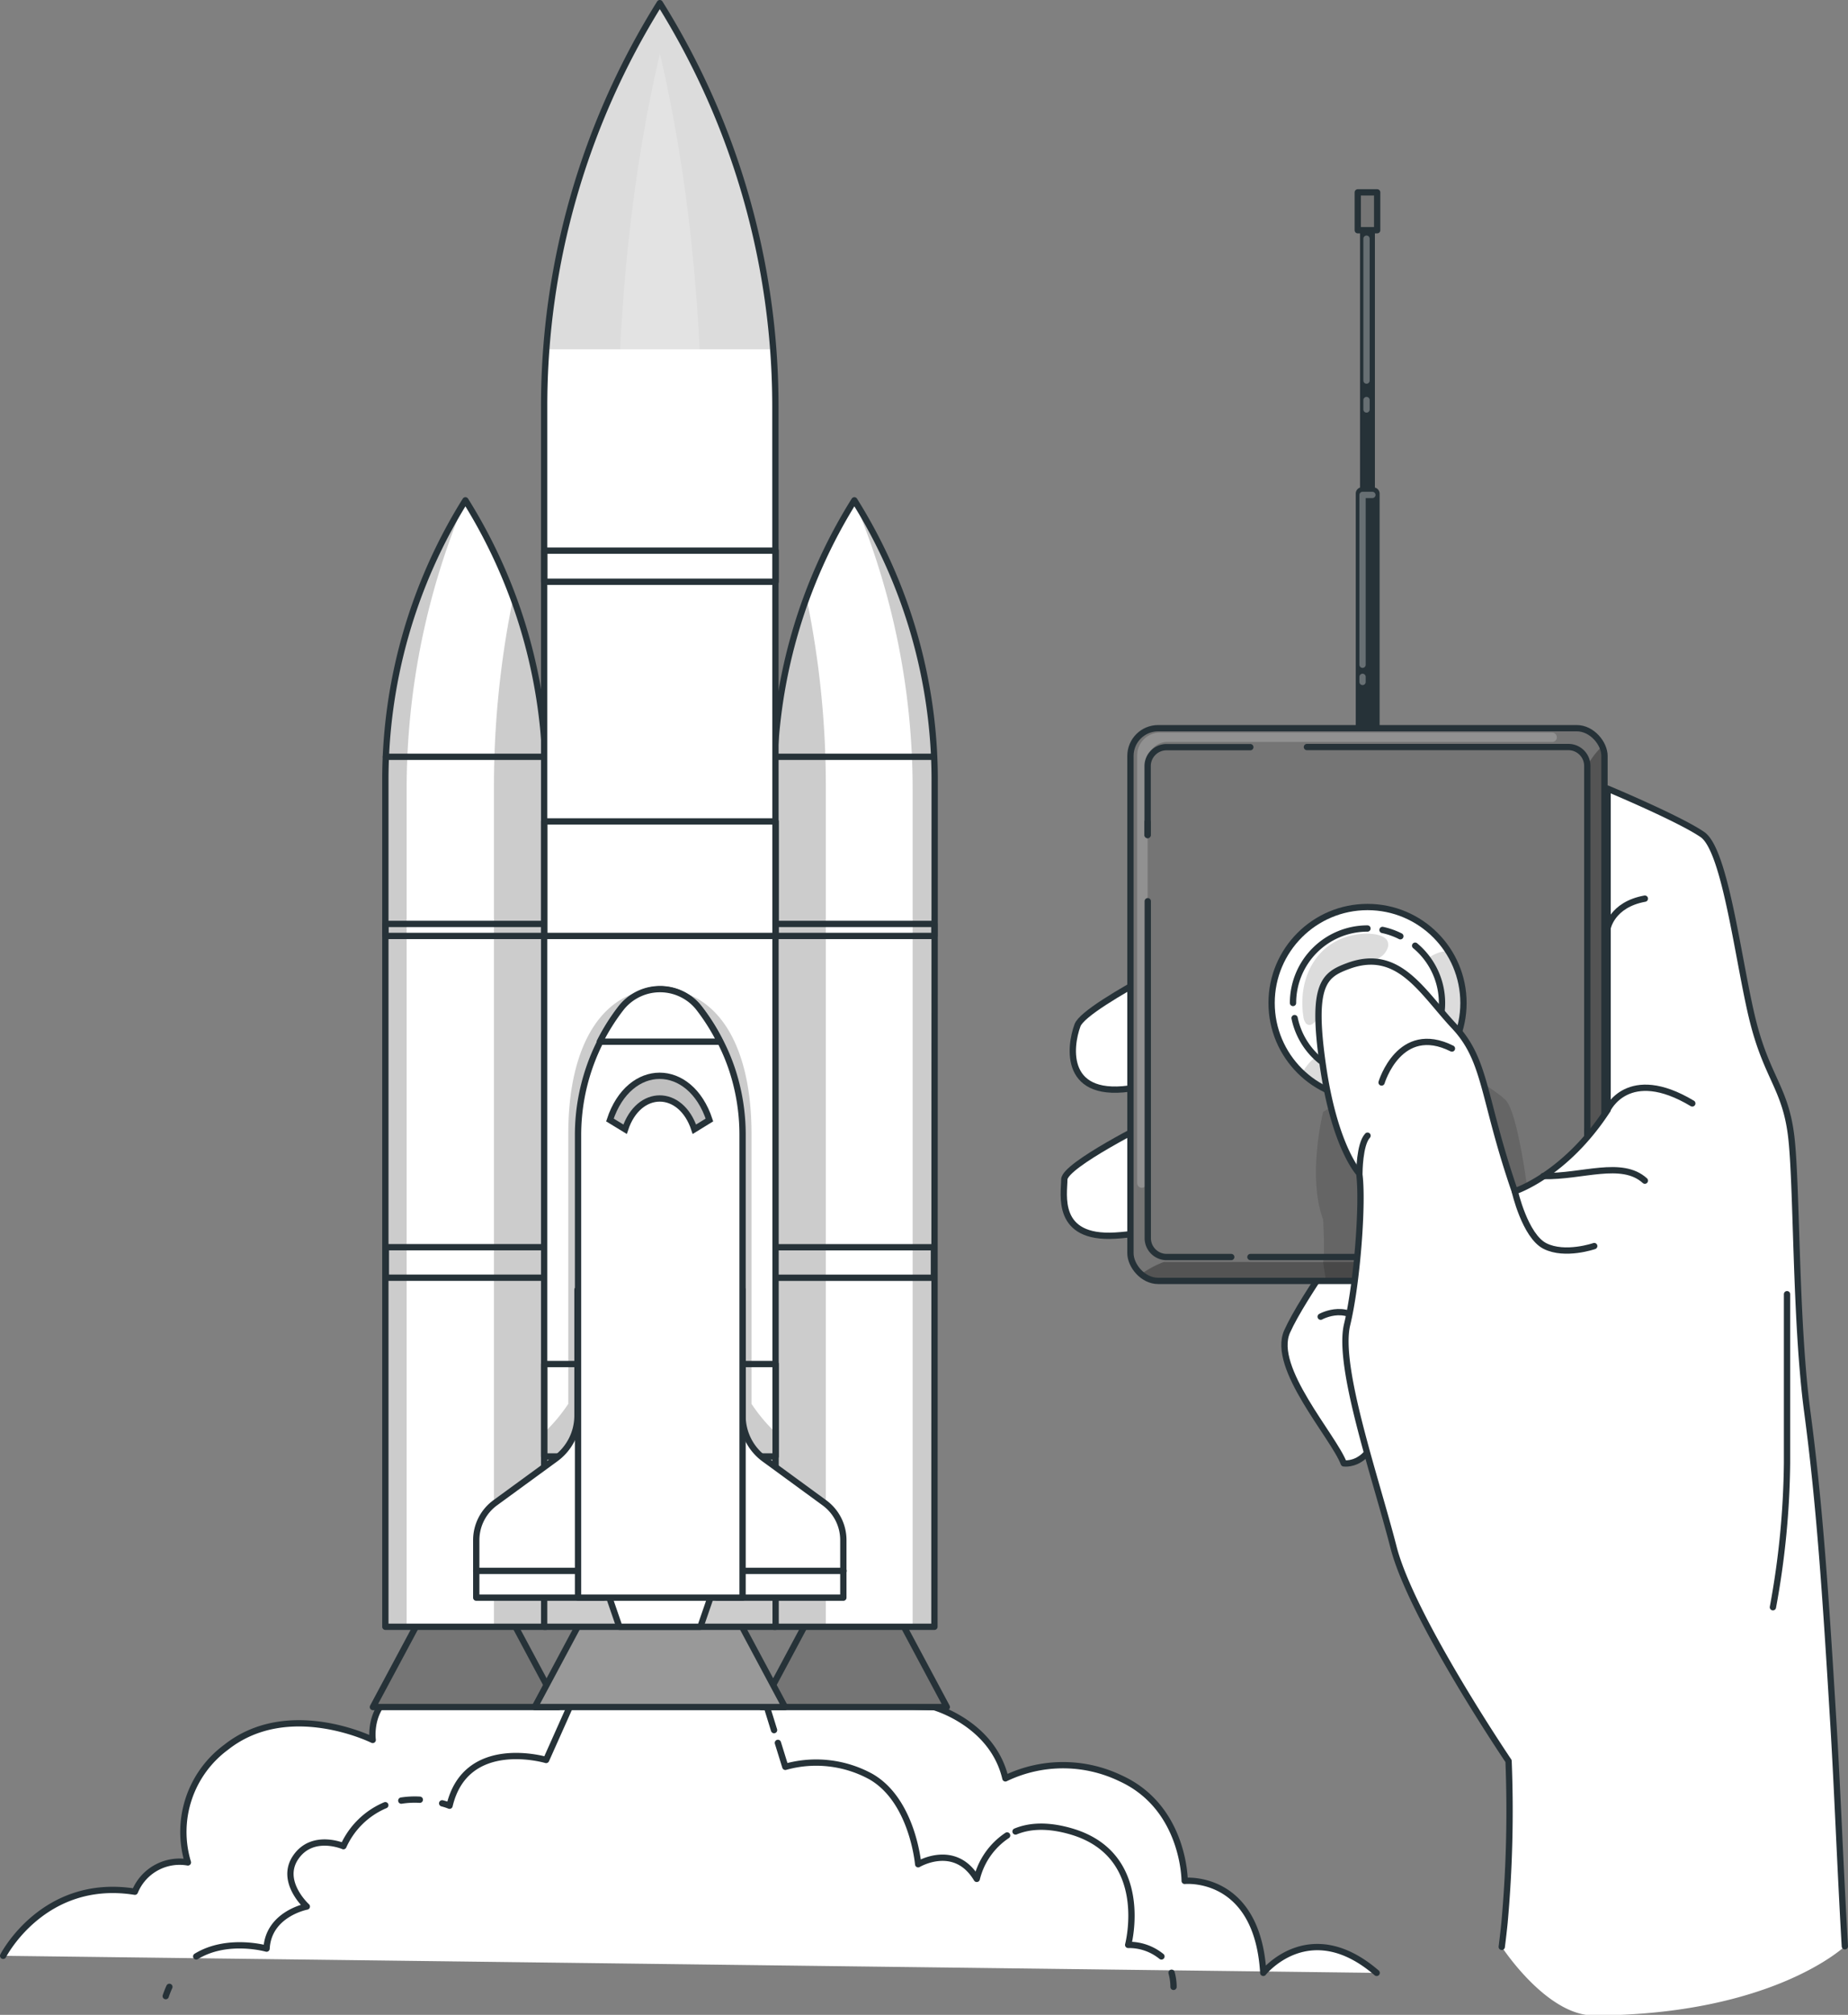<svg xmlns="http://www.w3.org/2000/svg" xmlns:xlink="http://www.w3.org/1999/xlink" id="Layer_1" data-name="Layer 1" viewBox="0 0 293.39 319.77"><rect x="0" y="0" width="293.39" height="319.77" fill="#808080" stroke="none"/><defs><style>.cls-1,.cls-18,.cls-3{fill:none;}.cls-16,.cls-2,.cls-21,.cls-6,.cls-8{fill:#fff;}.cls-15,.cls-2,.cls-3,.cls-4,.cls-5{stroke:#263238;}.cls-18,.cls-2,.cls-3,.cls-4,.cls-5{stroke-linecap:round;stroke-linejoin:round;}.cls-19,.cls-4{fill:#757575;}.cls-5{fill:#999;}.cls-7{clip-path:url(#clip-path);}.cls-12,.cls-16,.cls-18,.cls-21,.cls-22,.cls-8,.cls-9{isolation:isolate;}.cls-18,.cls-8{opacity:0.3;}.cls-12,.cls-13,.cls-21,.cls-9{opacity:0.2;}.cls-10{clip-path:url(#clip-path-2);}.cls-11{clip-path:url(#clip-path-3);}.cls-12,.cls-22{fill-opacity:0.7;}.cls-14{clip-path:url(#clip-path-4);}.cls-15{fill:#bfbfbf;stroke-miterlimit:10;}.cls-16,.cls-22{opacity:0.4;}.cls-17{fill:#263238;}.cls-18{stroke:#fff;}.cls-20{clip-path:url(#clip-path-5);}.cls-23{clip-path:url(#clip-path-6);}</style><clipPath id="clip-path" transform="translate(-51.11 -39.5)"><path class="cls-1" d="M199.46,297.68H174V163.32a83.74,83.74,0,0,1,12.75-44.41h0a83.56,83.56,0,0,1,12.75,44.41Z"></path></clipPath><clipPath id="clip-path-2" transform="translate(-51.11 -39.5)"><path class="cls-1" d="M137.8,297.68H112.29V163.32A83.74,83.74,0,0,1,125,118.91h0a83.66,83.66,0,0,1,12.76,44.41Z"></path></clipPath><clipPath id="clip-path-3" transform="translate(-51.11 -39.5)"><path class="cls-1" d="M174.25,297.68H137.5V104a120.54,120.54,0,0,1,18.36-64h0a120.79,120.79,0,0,1,18.35,64Z"></path></clipPath><clipPath id="clip-path-4" transform="translate(-51.11 -39.5)"><path class="cls-1" d="M169,219.57v73.49H142.88V219.57a32.86,32.86,0,0,1,6.85-20,7.88,7.88,0,0,1,11.05-1.4,7.68,7.68,0,0,1,1.39,1.4,32.24,32.24,0,0,1,3.33,5.29,31.49,31.49,0,0,1,1.76,4.15A32.92,32.92,0,0,1,169,219.57Z"></path></clipPath><clipPath id="clip-path-5" transform="translate(-51.11 -39.5)"><rect class="cls-1" x="230.59" y="155.07" width="75.26" height="87.72" rx="4.4"></rect></clipPath><clipPath id="clip-path-6" transform="translate(-51.11 -39.5)"><circle class="cls-1" cx="268.22" cy="198.68" r="15.23"></circle></clipPath></defs><g id="freepik--Rocket--inject-153"><path class="cls-2" d="M51.61,349.9S58,337.42,72.52,339.73a7.67,7.67,0,0,1,8.42-4.65A16.7,16.7,0,0,1,87,316.81c9.88-7.82,23.28-1.17,23.28-1.17s-.85-5.87,4.64-8l84.5,2.8s9.28,2.59,11.31,11.3a21.06,21.06,0,0,1,18.3,0c10.16,4.65,10.16,16.27,10.16,16.27s11.54-1.17,12.48,14.6c0,0,7.3-9.21,18,0" transform="translate(-51.11 -39.5)"></path><path class="cls-3" d="M78,354.83a15.47,15.47,0,0,0-.58,1.47" transform="translate(-51.11 -39.5)"></path><path class="cls-3" d="M112.28,326a12.71,12.71,0,0,0-6.65,6.5s-4.88-2.11-7.55,1.74,1.74,7.84,1.74,7.84-6.1,1.16-6.39,6.68c0,0-6.23-1.78-11.17,1.24" transform="translate(-51.11 -39.5)"></path><path class="cls-3" d="M117.76,325.13a13.77,13.77,0,0,0-2.94.14" transform="translate(-51.11 -39.5)"></path><path class="cls-3" d="M174,314.08l-2-6.46H142.81l-5,11.2s-12.71-3.78-15.33,7.26a9.4,9.4,0,0,0-1.17-.38" transform="translate(-51.11 -39.5)"></path><path class="cls-3" d="M211,330.8a11.55,11.55,0,0,0-4.82,6.89c-3.48-5.8-9.3-2.32-9.3-2.32s-.87-10.16-7.56-13.94a18.11,18.11,0,0,0-13.53-1.52l-1.18-3.8" transform="translate(-51.11 -39.5)"></path><path class="cls-3" d="M235.5,350a8.15,8.15,0,0,0-5.28-1.83s3.78-14.23-9-18c-3.82-1.12-6.7-.9-8.88,0" transform="translate(-51.11 -39.5)"></path><path class="cls-3" d="M237.42,354.83a8.47,8.47,0,0,0-.31-2.24" transform="translate(-51.11 -39.5)"></path><polygon class="cls-4" points="150.32 270.92 120.87 270.92 128.21 257.19 142.98 257.19 150.32 270.92"></polygon><polygon class="cls-4" points="88.65 270.92 59.2 270.92 66.55 257.19 81.31 257.19 88.65 270.92"></polygon><polygon class="cls-5" points="124.62 270.92 84.9 270.92 92.24 257.19 117.28 257.19 124.62 270.92"></polygon><path class="cls-6" d="M199.46,297.68H174V163.32a83.74,83.74,0,0,1,12.75-44.41h0a83.56,83.56,0,0,1,12.75,44.41Z" transform="translate(-51.11 -39.5)"></path><g class="cls-7"><path class="cls-8" d="M199.38,159.7c.05,1.19.08,2.38.08,3.58v134.4H174V163.32c0-1.19,0-2.39.08-3.58Z" transform="translate(-51.11 -39.5)"></path><path class="cls-9" d="M182.22,164.25V297.68H174V163.32a83.76,83.76,0,0,1,5.14-29A147.2,147.2,0,0,1,182.22,164.25Z" transform="translate(-51.11 -39.5)"></path><path class="cls-9" d="M199.46,163.29V297.68H196V164.75a117.43,117.43,0,0,0-9.33-45.88A83.59,83.59,0,0,1,199.46,163.29Z" transform="translate(-51.11 -39.5)"></path></g><path class="cls-3" d="M199.46,297.68H174V163.32a83.74,83.74,0,0,1,12.75-44.41h0a83.56,83.56,0,0,1,12.75,44.41Z" transform="translate(-51.11 -39.5)"></path><path class="cls-6" d="M137.8,297.68H112.29V163.32A83.74,83.74,0,0,1,125,118.91h0a83.66,83.66,0,0,1,12.76,44.41Z" transform="translate(-51.11 -39.5)"></path><g class="cls-10"><path class="cls-8" d="M137.69,159.42c.06,1.28.11,2.58.11,3.87V297.68H112.29V163.32c0-1.29,0-2.58.1-3.87Z" transform="translate(-51.11 -39.5)"></path><path class="cls-9" d="M134.54,140.18a83.62,83.62,0,0,1,3.26,23.11V297.68h-8.27V164.25a147.4,147.4,0,0,1,1.07-17.7q.74-6.17,2-12.24C133.33,136.24,134,138.19,134.54,140.18Z" transform="translate(-51.11 -39.5)"></path><path class="cls-9" d="M125,118.87a117.39,117.39,0,0,0-9.33,45.88V297.68h-3.42V163.32A83.7,83.7,0,0,1,125,118.87Z" transform="translate(-51.11 -39.5)"></path></g><path class="cls-3" d="M137.8,297.68H112.29V163.32A83.74,83.74,0,0,1,125,118.91h0a83.66,83.66,0,0,1,12.76,44.41Z" transform="translate(-51.11 -39.5)"></path><line class="cls-3" x1="148.26" y1="120.11" x2="123.14" y2="120.11"></line><rect class="cls-3" x="122.84" y="146.63" width="25.5" height="1.91"></rect><rect class="cls-3" x="122.85" y="197.95" width="25.42" height="4.84"></rect><line class="cls-3" x1="61.26" y1="120.11" x2="86.39" y2="120.11"></line><rect class="cls-3" x="61.18" y="146.63" width="25.5" height="1.91"></rect><rect class="cls-3" x="61.26" y="197.94" width="25.42" height="4.84"></rect><path class="cls-6" d="M174.25,297.68H137.5V104a120.54,120.54,0,0,1,18.36-64h0a120.79,120.79,0,0,1,18.35,64Z" transform="translate(-51.11 -39.5)"></path><g class="cls-11"><path class="cls-12" d="M173.91,94.94H137.85a120.58,120.58,0,0,1,18-54.91,120.58,120.58,0,0,1,18,54.94Z" transform="translate(-51.11 -39.5)"></path><g class="cls-13"><path class="cls-6" d="M162.55,297.68H149.2V110c0-21.94,2.31-43.44,6.68-62h0c4.36,18.59,6.67,40.09,6.67,62Z" transform="translate(-51.11 -39.5)"></path></g><path class="cls-9" d="M173.87,266.5v31.18H137.8v-31.1a26.35,26.35,0,0,0,3.53-4.28V219.48c0-14.82,5.88-23,14.55-23s14.54,8.18,14.54,23V262.3A26.23,26.23,0,0,0,173.87,266.5Z" transform="translate(-51.11 -39.5)"></path></g><path class="cls-3" d="M174.25,297.68H137.5V104a120.54,120.54,0,0,1,18.36-64h0a120.79,120.79,0,0,1,18.35,64Z" transform="translate(-51.11 -39.5)"></path><rect class="cls-3" x="86.39" y="87.39" width="36.75" height="4.94"></rect><rect class="cls-3" x="86.39" y="130.37" width="36.75" height="18.17"></rect><rect class="cls-3" x="86.39" y="216.48" width="36.75" height="14.67"></rect><path class="cls-2" d="M169,264.19v-20h-4.07v48.87H185v-9.12a7.32,7.32,0,0,0-3-5.93l-9.58-7A8.46,8.46,0,0,1,169,264.19Z" transform="translate(-51.11 -39.5)"></path><path class="cls-2" d="M142.79,264.19v-20h4.07v48.87H126.72v-9.12a7.34,7.34,0,0,1,3-5.93l9.59-7A8.46,8.46,0,0,0,142.79,264.19Z" transform="translate(-51.11 -39.5)"></path><line class="cls-3" x1="75.6" y1="249.31" x2="133.92" y2="249.31"></line><polygon class="cls-2" points="111.2 258.18 98.33 258.18 96.13 251.79 113.4 251.79 111.2 258.18"></polygon><path class="cls-6" d="M169,219.57v73.49H142.88V219.57a32.86,32.86,0,0,1,6.85-20,7.88,7.88,0,0,1,11.05-1.4,7.68,7.68,0,0,1,1.39,1.4,32.24,32.24,0,0,1,3.33,5.29,31.49,31.49,0,0,1,1.76,4.15A32.92,32.92,0,0,1,169,219.57Z" transform="translate(-51.11 -39.5)"></path><g class="cls-14"><path class="cls-8" d="M169,219.57v73.49h-6.46V221.48a59.52,59.52,0,0,0-.89-10.32c-.24-1.38-.53-2.73-.88-4a41.61,41.61,0,0,0-1.66-5.14c-.79-2-1.95-2.94-3.11-2.94s-2.33,1-3.11,2.94a44,44,0,0,0-1.67,5.14,57.91,57.91,0,0,0-1.75,14.36v71.58h-6.61V219.57a32.86,32.86,0,0,1,6.85-20,7.87,7.87,0,0,1,11-1.4,8.06,8.06,0,0,1,1.4,1.4,32.92,32.92,0,0,1,3.33,5.29,31.44,31.44,0,0,1,1.75,4.15A32.66,32.66,0,0,1,169,219.57Z" transform="translate(-51.11 -39.5)"></path></g><path class="cls-3" d="M169,219.57v73.49H142.88V219.57a32.86,32.86,0,0,1,6.85-20,7.88,7.88,0,0,1,11.05-1.4,7.68,7.68,0,0,1,1.39,1.4,32.24,32.24,0,0,1,3.33,5.29,31.49,31.49,0,0,1,1.76,4.15A32.92,32.92,0,0,1,169,219.57Z" transform="translate(-51.11 -39.5)"></path><path class="cls-6" d="M161.35,218.72c-2.14-6.51-8.86-6.51-11,0l-2.41-1.47c3.07-9.35,12.72-9.35,15.8,0Z" transform="translate(-51.11 -39.5)"></path><path class="cls-15" d="M161.35,218.72c-2.14-6.51-8.86-6.51-11,0l-2.41-1.47c3.07-9.35,12.72-9.35,15.8,0Z" transform="translate(-51.11 -39.5)"></path><path class="cls-2" d="M165.43,204.82H146.34a32.92,32.92,0,0,1,3.33-5.29,7.88,7.88,0,0,1,11.05-1.4,7.68,7.68,0,0,1,1.39,1.4A32.87,32.87,0,0,1,165.43,204.82Z" transform="translate(-51.11 -39.5)"></path></g><path class="cls-3" d="M290.64,318.9c6.08,7.71,4.92,15.07,7.28,18.92s2,17.61,2,17.61" transform="translate(-51.11 -39.5)"></path><path class="cls-6" d="M270.45,259.8c.33,13-6.07,11.9-6.07,11.9a26.24,26.24,0,0,0-2.43-4.25c-3.35-5.16-8.49-12.39-6.56-16.67a63.91,63.91,0,0,1,4.28-7.39c3.43-5.26,7.38-10.58,7.38-10.58L250,230s-12.14,5-21.79,5.62h-.74c-8.78.17-7.36-6.71-7.36-8.91,0-.94,2.37-2.68,5.15-4.38,4-2.43,8.76-4.82,8.76-4.82l-2.6-5.38a15.71,15.71,0,0,1-4.54.24c-6.66-.73-5.74-7.29-4.66-10.14.3-.81,1.83-2.05,4-3.48,6.84-4.51,19.93-10.79,19.93-10.79h19.21l18.91,51.6S270.14,246.87,270.45,259.8Z" transform="translate(-51.11 -39.5)"></path><path class="cls-16" d="M270.45,259.8c.33,13-6.07,11.9-6.07,11.9a26.24,26.24,0,0,0-2.43-4.25c-3.35-5.16-8.49-12.39-6.56-16.67a63.91,63.91,0,0,1,4.28-7.39c3.43-5.26,7.38-10.58,7.38-10.58L250,230s-12.14,5-21.79,5.62h-.74c-8.78.17-7.36-6.71-7.36-8.91,0-.94,2.37-2.68,5.15-4.38,4-2.43,8.76-4.82,8.76-4.82l-2.6-5.38a15.71,15.71,0,0,1-4.54.24c-6.66-.73-5.74-7.29-4.66-10.14.3-.81,1.83-2.05,4-3.48,6.84-4.51,19.93-10.79,19.93-10.79h19.21l18.91,51.6S270.14,246.87,270.45,259.8Z" transform="translate(-51.11 -39.5)"></path><path class="cls-16" d="M270.45,259.8c.33,13-6.07,11.9-6.07,11.9a26.24,26.24,0,0,0-2.43-4.25,18.37,18.37,0,0,0,.34-3.77c-.08-4.43-3.71-12.9-3.71-12.9l3.71-5.88a7.71,7.71,0,0,0-2.62-1.51c3.43-5.26,7.38-10.58,7.38-10.58L250,230s-12.14,5-21.79,5.62h-.74c.56-4.82-1.34-10.89-2.21-13.32,4-2.43,8.76-4.81,8.76-4.81l-2.6-5.39a15.71,15.71,0,0,1-4.54.25c.87-4.21,0-10-.66-13.62,6.84-4.51,19.93-10.79,19.93-10.79h19.21l18.91,51.6S270.14,246.87,270.45,259.8Z" transform="translate(-51.11 -39.5)"></path><path class="cls-3" d="M265.33,187.94H246.12s-22.67,10.87-23.94,14.27-2.32,12,9.21,9.9l2.6,5.38s-13.91,6.91-13.91,9.2-1.5,9.48,8.09,8.91S250,230,250,230l17.09,2.83s-9.08,12.26-11.64,18,7.36,16.61,9,20.92c0,0,6.4,1,6.08-11.9s13.76-20.23,13.76-20.23" transform="translate(-51.11 -39.5)"></path><path class="cls-3" d="M260.78,248.47s4.82-2.7,7.44,2.31" transform="translate(-51.11 -39.5)"></path><path class="cls-17" d="M267.3,116.85h1.84a1,1,0,0,1,1,1v39.42h-3.79V117.83a1,1,0,0,1,1-1Z" transform="translate(-51.11 -39.5)"></path><rect class="cls-17" x="215.92" y="34.92" width="2.36" height="44.37"></rect><rect class="cls-4" x="215.56" y="30.53" width="3.08" height="6.01"></rect><line class="cls-18" x1="216.32" y1="107.42" x2="216.32" y2="108.23"></line><polyline class="cls-18" points="217.88 78.55 216.32 78.55 216.32 105.5"></polyline><line class="cls-18" x1="216.95" y1="63.49" x2="216.95" y2="64.99"></line><line class="cls-18" x1="216.95" y1="37.88" x2="216.95" y2="60.4"></line><rect class="cls-19" x="179.47" y="115.57" width="75.26" height="87.72" rx="4.4"></rect><g class="cls-20"><path class="cls-21" d="M233.31,227.05V160.38a3.12,3.12,0,0,1,3.1-3.13h61.12a.73.73,0,0,0,.66-.38h0a.75.75,0,0,0-.66-1.1H235.25a3.6,3.6,0,0,0-3.6,3.6h0v67.89a.74.74,0,0,0,.73.75.72.72,0,0,0,.59-.29l.15-.19A.76.76,0,0,0,233.31,227.05Z" transform="translate(-51.11 -39.5)"></path><path class="cls-22" d="M305.85,159.47v78.91a4.4,4.4,0,0,1-4.41,4.41H235a4.46,4.46,0,0,1-2.83-1,15.57,15.57,0,0,1,3.69-2h64a3.24,3.24,0,0,0,3.24-3.23V161.08a11.79,11.79,0,0,1,2.43-3.19A4.3,4.3,0,0,1,305.85,159.47Z" transform="translate(-51.11 -39.5)"></path><path class="cls-12" d="M305.85,220.42v18a4.4,4.4,0,0,1-4.41,4.41H261.63l-.46-3c.32-1.25,0-6.79,0-6.79-2.56-6.83,0-17.07,0-17.07L277.24,206s10.83,5.92,12.91,8.1,3.68,15.9,3.68,15.9c2.15-.51,5.89-3.65,9.3-6.9C304.06,222.19,305,221.28,305.85,220.42Z" transform="translate(-51.11 -39.5)"></path></g><rect class="cls-3" x="179.47" y="115.57" width="75.26" height="87.72" rx="4.4"></rect><line class="cls-3" x1="252.01" y1="179.32" x2="252.01" y2="181.72"></line><path class="cls-3" d="M258.6,158.06h41.51a3,3,0,0,1,3,3h0v61.83" transform="translate(-51.11 -39.5)"></path><path class="cls-3" d="M233.31,172V161.08a3,3,0,0,1,3-3h13.3" transform="translate(-51.11 -39.5)"></path><line class="cls-3" x1="182.19" y1="132.54" x2="182.19" y2="130.45"></line><path class="cls-3" d="M246.58,239H236.33a3,3,0,0,1-3-3h0V182.53" transform="translate(-51.11 -39.5)"></path><path class="cls-3" d="M303.13,236a3,3,0,0,1-3,3H249.63" transform="translate(-51.11 -39.5)"></path><circle class="cls-6" cx="217.11" cy="159.18" r="15.23"></circle><g class="cls-23"><path class="cls-12" d="M283.45,198.68a15.23,15.23,0,0,1-25.61,11.14,7.93,7.93,0,0,1,2.2-2.62s8.81,7.55,16.87-.52c6-6,.81-15,.81-15a5.89,5.89,0,0,1,3.23-1.27A15.23,15.23,0,0,1,283.45,198.68Z" transform="translate(-51.11 -39.5)"></path><path class="cls-12" d="M259.29,202.11a.73.73,0,0,1-.93-.32,2,2,0,0,1-.32-.91c-1-6.48,2.39-12.6,9.3-13.17,1.29-.12,4.59,0,4.12,2.1a2.9,2.9,0,0,1-1.23,1.62,69.24,69.24,0,0,0-5.9,4.19,13,13,0,0,0-2.42,2.72C261.56,198.86,260.39,201.66,259.29,202.11Z" transform="translate(-51.11 -39.5)"></path></g><circle class="cls-3" cx="217.11" cy="159.18" r="15.23"></circle><path class="cls-3" d="M256.39,198.68a11.82,11.82,0,0,1,11.82-11.82h0" transform="translate(-51.11 -39.5)"></path><path class="cls-3" d="M265.13,210.08a11.8,11.8,0,0,1-8.49-9" transform="translate(-51.11 -39.5)"></path><path class="cls-3" d="M275.78,189.59a11.82,11.82,0,0,1-7.56,20.91" transform="translate(-51.11 -39.5)"></path><path class="cls-3" d="M270.6,187.09a11.84,11.84,0,0,1,2.83,1" transform="translate(-51.11 -39.5)"></path><path class="cls-3" d="M315,172s-6.4,2-8.65,7.54" transform="translate(-51.11 -39.5)"></path><path class="cls-6" d="M344,348.39c-.72-12.38-1.19-25-1.81-35.2-1.27-21.1-2.24-35.26-4.16-49.67s-1.62-36.18-2.56-43.78-3.82-9.21-6.08-18.25-4.3-27-8-29.54-15.06-7.29-15.06-7.29v51c-6.72,10.34-14.73,12.9-14.73,12.9-5.12-14.83-4.48-20.72-9.6-26.17s-8.82-12.56-16.86-9.58c-3.83,1.42-5.88,2.86-4,15.85s5.76,17.06,5.76,17.06c.64,4.44-.31,17.34-1.92,24s4.49,24.14,7.37,35.35,18.26,33.92,18.26,33.92a197.88,197.88,0,0,1-.64,25.65c-.12,1.2-.27,2.49-.44,3.84,0,0,7.07,10.89,14.63,10.89C332.59,359.28,344,348.39,344,348.39Z" transform="translate(-51.11 -39.5)"></path><path class="cls-16" d="M262.31,196.59a3.08,3.08,0,0,0,0-2.31,8,8,0,0,1,2.82-1.51c8-3,11.74,4.14,16.86,9.58a17.37,17.37,0,0,1,1.29,1.55c-4.64-1.75-10.72-1.72-13.17,1.67C267,209.82,260.77,202.17,262.31,196.59Z" transform="translate(-51.11 -39.5)"></path><path class="cls-16" d="M297.06,335.89l2.54,9.5s-3.57-3.5-8.91-12c.26-8.29-.05-14.51-.05-14.51S275.26,296.18,272.38,285s-9-28.75-7.37-35.35,2.56-19.51,1.92-23.95a13.27,13.27,0,0,1-1.86-3,5.23,5.23,0,0,1,2.43-1.43,53.15,53.15,0,0,1,3.12,22.56c-1,12.8,1.19,13.87,5.44,30.52s11.28,35.51,14.57,38.86S295.38,331.81,297.06,335.89Z" transform="translate(-51.11 -39.5)"></path><path class="cls-16" d="M303.13,223.7s5.05.81,7.08,2c0,0-9.86,2.58-10.52,5.32s-2.76,5.59-6.48,2.24c0,0-.19-2.09-.58-5.14,2.38-1.06,8.42-4.38,13.69-12.48v-51s5.61,2.35,10.23,4.61c-3.43.46-6.93,1.51-8.3,3.82a10.35,10.35,0,0,0,5.77,6.4c3.64,1.62,0,29.14,0,29.14s6,1.48,7.89,7c0,0-9.82,1-13.88,4.12S303.13,223.7,303.13,223.7Z" transform="translate(-51.11 -39.5)"></path><path class="cls-16" d="M342.19,313.19c.51,8.24.9,18.1,1.41,28.13-1.26-19.06-5.09-51.81-5.09-51.81s-3.42,12.11-3.68,10.82c-.76-3.79,1.62-25.2,1.39-32.83-.1-3.45.15-12.32.46-21,.28,5.94.67,11.9,1.35,17C340,277.93,340.92,292.09,342.19,313.19Z" transform="translate(-51.11 -39.5)"></path><path class="cls-3" d="M344,348.39c-.72-12.38-1.19-25-1.81-35.2-1.27-21.1-2.24-35.26-4.16-49.67s-1.62-36.18-2.56-43.78-3.82-9.21-6.08-18.25-4.3-27-8-29.54-15.06-7.29-15.06-7.29v51c-6.72,10.34-14.73,12.9-14.73,12.9-5.12-14.83-4.48-20.72-9.6-26.17s-8.82-12.56-16.86-9.58c-3.83,1.42-5.88,2.86-4,15.85s5.76,17.06,5.76,17.06c.64,4.44-.31,17.34-1.92,24s4.49,24.14,7.37,35.35,18.26,33.92,18.26,33.92a197.88,197.88,0,0,1-.64,25.65c-.12,1.2-.27,2.49-.44,3.84" transform="translate(-51.11 -39.5)"></path><path class="cls-3" d="M291.59,228.52s1.62,7.14,4.81,8.74,7.81,0,7.81,0" transform="translate(-51.11 -39.5)"></path><path class="cls-3" d="M306.32,215.62s3.24-7.12,13.46-1" transform="translate(-51.11 -39.5)"></path><path class="cls-3" d="M306.32,186.86s.64-3.78,5.93-4.74" transform="translate(-51.11 -39.5)"></path><path class="cls-3" d="M334.82,244.9v26.8a132.18,132.18,0,0,1-2.24,22.88" transform="translate(-51.11 -39.5)"></path><path class="cls-3" d="M266.93,225.68s0-4.57,1.29-5.94" transform="translate(-51.11 -39.5)"></path><path class="cls-3" d="M270.45,211.3s2.85-9.56,11.17-5.39" transform="translate(-51.11 -39.5)"></path><path class="cls-3" d="M296.12,226.15c6.18.14,12.45-2.6,16.13.73" transform="translate(-51.11 -39.5)"></path></svg>